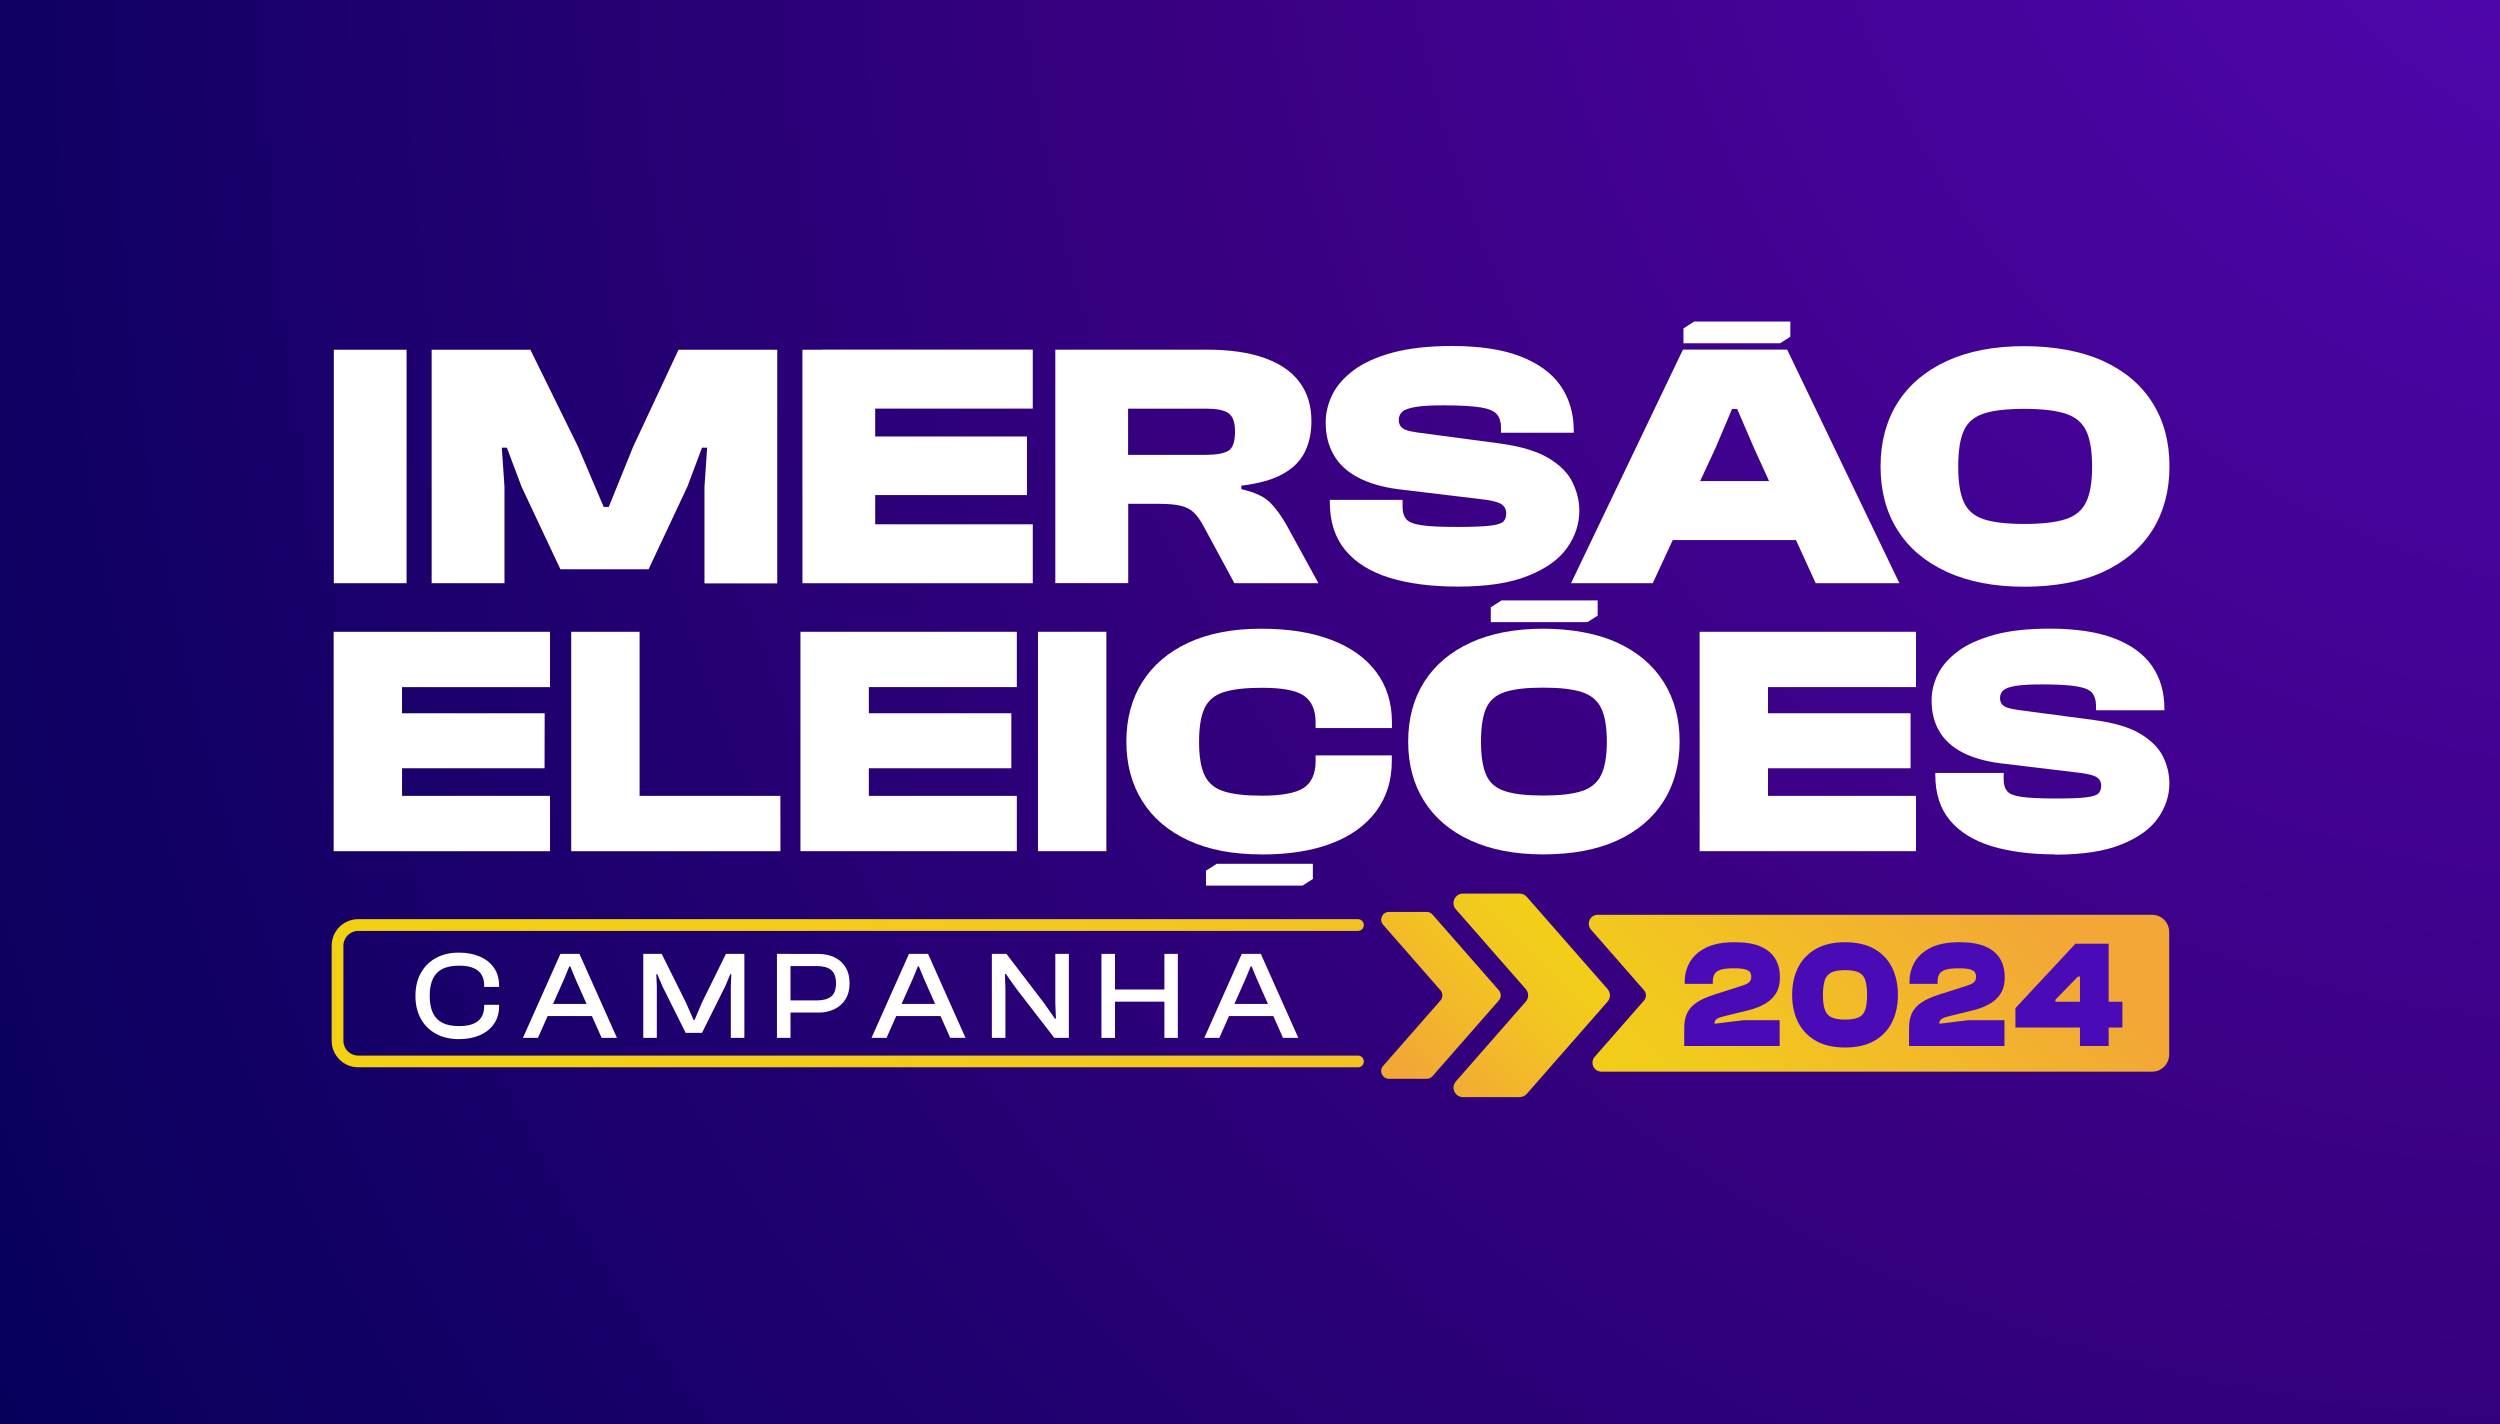 <svg xmlns="http://www.w3.org/2000/svg" width="416" height="237" viewBox="0 0 416 237" fill="none"><rect x="0" y="0" width="416" height="237" fill="#808080" stroke="none"/><g clip-path="url(#clip0_2097_193)"><path d="M416 0H0V237H416V0Z" fill="url(#paint0_radial_2097_193)"></path><path d="M225.968 177.597H59.597C57.167 177.597 55.19 175.62 55.19 173.19V157.356C55.19 154.922 57.167 152.948 59.597 152.948H225.968C226.508 152.948 226.946 153.387 226.946 153.926C226.946 154.466 226.508 154.905 225.968 154.905H59.597C58.244 154.905 57.143 156.006 57.143 157.359V173.193C57.143 174.547 58.244 175.648 59.597 175.648H225.968C226.508 175.648 226.946 176.086 226.946 176.626C226.946 177.166 226.508 177.604 225.968 177.604V177.597Z" fill="url(#paint1_linear_2097_193)"></path><path d="M360.955 155.077V175.472C360.955 177.043 359.678 178.326 358.1 178.326H266.483C265.199 178.326 264.516 176.815 265.361 175.851L273.569 166.479C273.993 165.995 273.993 165.262 273.569 164.778L264.747 154.694C263.902 153.73 264.589 152.219 265.869 152.219H358.1C359.678 152.219 360.955 153.499 360.955 155.073V155.077Z" fill="url(#paint2_linear_2097_193)"></path><path d="M296.128 174.052H280.255V171.055C280.255 170.09 280.416 169.263 280.739 168.579C281.061 167.892 281.591 167.306 282.327 166.816C283.063 166.325 284.042 165.883 285.262 165.494L289.883 164.021C290.255 163.902 290.553 163.779 290.774 163.653C290.995 163.527 291.156 163.372 291.258 163.197C291.359 163.018 291.408 162.804 291.408 162.548C291.408 162.261 291.345 162.012 291.219 161.798C291.093 161.588 290.823 161.423 290.406 161.304C289.992 161.185 289.35 161.125 288.488 161.125C287.537 161.125 286.815 161.206 286.317 161.367C285.819 161.528 285.476 161.774 285.29 162.103C285.104 162.433 285.009 162.86 285.009 163.386V163.716H280.336V163.334C280.336 162.184 280.616 161.111 281.174 160.122C281.731 159.133 282.622 158.327 283.842 157.71C285.062 157.093 286.668 156.784 288.666 156.784C290.462 156.784 291.91 157.03 293.011 157.52C294.112 158.011 294.915 158.692 295.423 159.565C295.931 160.438 296.184 161.458 296.184 162.626C296.184 163.691 295.963 164.582 295.525 165.294C295.083 166.006 294.476 166.584 293.698 167.033C292.92 167.482 292.022 167.832 291.005 168.088L287.194 169.028C286.822 169.112 286.493 169.203 286.205 169.294C285.918 169.389 285.693 169.515 285.532 169.677C285.371 169.838 285.29 170.062 285.29 170.35L290.065 169.764H296.135V174.056L296.128 174.052Z" fill="#4A0BB7"></path><path d="M307.025 174.305C305.097 174.305 303.477 173.937 302.176 173.2C300.872 172.464 299.886 171.44 299.217 170.129C298.547 168.818 298.214 167.289 298.214 165.546C298.214 163.804 298.547 162.275 299.217 160.964C299.886 159.652 300.872 158.628 302.176 157.892C303.48 157.156 305.097 156.788 307.025 156.788C308.953 156.788 310.573 157.156 311.874 157.892C313.178 158.628 314.16 159.652 314.819 160.964C315.479 162.275 315.812 163.804 315.812 165.546C315.812 167.289 315.482 168.818 314.819 170.129C314.16 171.44 313.178 172.464 311.874 173.2C310.57 173.937 308.953 174.305 307.025 174.305ZM307.025 169.659C307.989 169.659 308.74 169.536 309.273 169.291C309.805 169.046 310.174 168.621 310.377 168.022C310.58 167.422 310.682 166.595 310.682 165.546C310.682 164.498 310.58 163.67 310.377 163.071C310.174 162.471 309.805 162.047 309.273 161.802C308.74 161.556 307.989 161.433 307.025 161.433C306.061 161.433 305.31 161.556 304.778 161.802C304.245 162.047 303.873 162.471 303.659 163.071C303.449 163.67 303.34 164.498 303.34 165.546C303.34 166.595 303.445 167.422 303.659 168.022C303.869 168.621 304.245 169.046 304.778 169.291C305.31 169.536 306.061 169.659 307.025 169.659Z" fill="#4A0BB7"></path><path d="M333.536 174.052H317.663V171.055C317.663 170.09 317.824 169.263 318.147 168.579C318.469 167.892 318.999 167.306 319.735 166.816C320.472 166.325 321.45 165.883 322.67 165.494L327.291 164.021C327.663 163.902 327.961 163.779 328.182 163.653C328.403 163.527 328.564 163.372 328.666 163.197C328.767 163.018 328.816 162.804 328.816 162.548C328.816 162.261 328.753 162.012 328.627 161.798C328.501 161.588 328.231 161.423 327.814 161.304C327.4 161.185 326.758 161.125 325.896 161.125C324.946 161.125 324.223 161.206 323.725 161.367C323.227 161.528 322.884 161.774 322.698 162.103C322.512 162.433 322.418 162.86 322.418 163.386V163.716H317.744V163.334C317.744 162.184 318.024 161.111 318.582 160.122C319.139 159.133 320.03 158.327 321.25 157.71C322.47 157.093 324.076 156.784 326.075 156.784C327.87 156.784 329.318 157.03 330.419 157.52C331.52 158.011 332.323 158.692 332.831 159.565C333.339 160.438 333.592 161.458 333.592 162.626C333.592 163.691 333.371 164.582 332.933 165.294C332.491 166.006 331.884 166.584 331.106 167.033C330.328 167.482 329.43 167.832 328.413 168.088L324.602 169.028C324.23 169.112 323.901 169.203 323.613 169.294C323.326 169.389 323.101 169.515 322.94 169.677C322.779 169.838 322.698 170.062 322.698 170.35L327.474 169.764H333.543V174.056L333.536 174.052Z" fill="#4A0BB7"></path><path d="M353.167 170.981H335.366V167.755L345.345 157.037H349.486L346.386 162.496H345.776L342.017 166.356V166.686H353.167V170.977V170.981ZM350.881 174.052H346.106V157.037H350.881V174.052Z" fill="#4A0BB7"></path><path d="M76.35 172.913C74.902 172.913 73.636 172.618 72.553 172.026C71.469 171.433 70.624 170.599 70.028 169.522C69.429 168.446 69.131 167.177 69.131 165.715C69.131 164.252 69.429 162.983 70.028 161.907C70.628 160.83 71.469 159.996 72.553 159.403C73.636 158.811 74.902 158.516 76.35 158.516C77.672 158.516 78.836 158.734 79.846 159.172C80.856 159.61 81.641 160.238 82.202 161.051C82.766 161.865 83.047 162.836 83.047 163.961V164.231H80.565V163.961C80.565 162.892 80.221 162.075 79.53 161.521C78.843 160.964 77.788 160.687 76.368 160.687C75.27 160.687 74.362 160.865 73.643 161.22C72.928 161.574 72.391 162.121 72.037 162.857C71.683 163.593 71.504 164.547 71.504 165.715C71.504 166.882 71.683 167.818 72.037 168.562C72.391 169.305 72.928 169.855 73.643 170.21C74.359 170.564 75.267 170.742 76.368 170.742C77.788 170.742 78.84 170.465 79.53 169.908C80.217 169.351 80.565 168.537 80.565 167.468V167.198H83.047V167.468C83.047 168.579 82.766 169.547 82.202 170.367C81.638 171.188 80.852 171.819 79.846 172.257C78.836 172.695 77.672 172.913 76.35 172.913Z" fill="white"></path><path d="M89.516 172.706H87.013L93.25 158.727H96.423L102.661 172.706H100.115L95.711 162.794L94.898 160.813H94.73L93.916 162.794L89.512 172.706H89.516ZM99.424 169.073H90.098V167.05H99.424V169.073Z" fill="white"></path><path d="M109.295 172.706H107.04V158.727H110.108L114.137 166.822L115.409 169.722H115.578L116.808 166.822L120.795 158.727H123.863V172.706H121.608V164.13L121.693 162.107H121.524L120.669 164.13L116.808 171.871H114.095L110.234 164.13L109.379 162.107H109.21L109.295 164.13V172.706Z" fill="white"></path><path d="M131.538 172.706H129.284V158.727H131.538V172.706ZM136.128 168.491H130.139V166.468H135.917C136.973 166.468 137.772 166.251 138.305 165.823C138.838 165.395 139.108 164.656 139.108 163.611C139.108 162.566 138.842 161.847 138.305 161.409C137.769 160.971 136.973 160.753 135.917 160.753H130.139V158.73H136.128C137.173 158.73 138.084 158.923 138.873 159.305C139.659 159.687 140.272 160.241 140.711 160.964C141.149 161.686 141.37 162.569 141.37 163.614C141.37 164.659 141.152 165.522 140.711 166.244C140.272 166.966 139.659 167.524 138.873 167.913C138.088 168.302 137.173 168.498 136.128 168.498V168.491Z" fill="white"></path><path d="M147.52 172.706H145.016L151.254 158.727H154.427L160.664 172.706H158.119L153.715 162.794L152.902 160.813H152.733L151.92 162.794L147.516 172.706H147.52ZM157.432 169.073H148.105V167.05H157.432V169.073Z" fill="white"></path><path d="M167.302 172.706H165.047V158.727H167.467L173.725 166.907L175.541 169.515H175.71L175.605 166.991V158.727H177.859V172.706H175.44L169.139 164.547L167.386 162.086H167.218L167.302 164.505V172.706Z" fill="white"></path><path d="M185.538 172.706H183.283V158.727H185.538V172.706ZM194.864 166.675H184.016V164.652H194.864V166.675ZM195.99 172.706H193.756V158.727H195.99V172.706Z" fill="white"></path><path d="M202.897 172.706H200.394L206.631 158.727H209.804L216.042 172.706H213.496L209.093 162.794L208.279 160.813H208.111L207.297 162.794L202.894 172.706H202.897ZM212.809 169.073H203.483V167.05H212.809V169.073Z" fill="white"></path><path d="M237.398 179.512H231.122C230.011 179.512 229.418 178.204 230.151 177.369L239.692 166.479C240.119 165.992 240.119 165.262 239.692 164.775L230.155 153.885C229.422 153.05 230.014 151.742 231.126 151.742H237.402C237.774 151.742 238.128 151.904 238.373 152.184L249.404 164.775C249.832 165.262 249.832 165.992 249.404 166.479L238.373 179.073C238.128 179.354 237.774 179.515 237.402 179.515L237.398 179.512ZM252.868 182.562H243.443C242.09 182.562 241.364 180.967 242.258 179.946L253.892 166.665C254.414 166.069 254.414 165.182 253.892 164.589L242.258 151.311C241.364 150.291 242.09 148.695 243.443 148.695H252.868C253.324 148.695 253.755 148.892 254.053 149.232L267.506 164.589C268.029 165.185 268.029 166.072 267.506 166.665L254.053 182.022C253.755 182.362 253.32 182.559 252.868 182.559V182.562Z" fill="url(#paint3_linear_2097_193)"></path><path d="M67.655 58.196H55.548V97.048H67.655V58.196Z" fill="white"></path><path d="M105.357 74.328L101.297 84.349H100.452L96.188 74.328L88.254 58.196H71.827V97.048H83.945V80.986L83.499 74.489H84.344L86.785 80.986L93.25 94.724H107.924L114.375 80.986L116.816 74.489H117.671L117.226 80.986V97.073H129.333V58.196H112.906L105.361 74.328H105.357Z" fill="white"></path><path d="M136.798 58.196H133.526V97.048H171.853V87.245H145.633V82.378H170.885V72.631H145.633V67.992H171.853V58.175H136.798V58.199V58.196Z" fill="white"></path><path d="M211.357 83.641C210.386 82.648 208.791 81.908 206.557 81.393V80.811C209.306 80.492 211.54 79.889 213.261 78.977C214.983 78.066 216.249 76.88 217.034 75.387C217.819 73.893 218.219 72.115 218.219 70.075C218.219 67.533 217.57 65.377 216.259 63.609C214.948 61.832 213.009 60.496 210.421 59.574C207.834 58.652 204.629 58.182 200.811 58.182H175.604V97.034H187.736V83.833H192.704C194.279 83.833 195.53 83.935 196.445 84.152C197.357 84.37 198.076 84.734 198.644 85.281C199.215 85.828 199.748 86.568 200.264 87.539L205.404 97.048H219.39L214.043 87.301C213.212 85.853 212.332 84.622 211.364 83.63L211.354 83.641H211.357ZM204.415 75.001C203.686 75.447 202.441 75.685 200.677 75.685H187.715V67.999H200.677C202.434 67.999 203.686 68.238 204.415 68.753C205.144 69.265 205.509 70.268 205.509 71.821C205.509 73.472 205.144 74.545 204.415 75.012V75.001Z" fill="white"></path><path d="M261.644 80.208C260.88 78.658 259.523 77.322 257.584 76.172C255.645 75.043 252.92 74.233 249.386 73.767L235.842 71.965C235.077 71.838 234.45 71.726 234.008 71.565C233.542 71.428 233.244 71.176 233.04 70.902C232.858 70.618 232.756 70.275 232.756 69.889C232.756 69.307 232.963 68.841 233.359 68.497C233.759 68.153 234.509 67.894 235.582 67.712C236.655 67.529 238.226 67.449 240.281 67.449C242.984 67.449 245.024 67.575 246.381 67.792C247.738 68.01 248.639 68.395 249.085 68.942C249.551 69.489 249.768 70.219 249.768 71.144V72.01H261.875V71.667C261.875 68.781 261.122 66.264 259.652 64.153C258.183 62.056 255.936 60.436 252.949 59.286C249.982 58.136 246.189 57.575 241.581 57.575C237.672 57.575 234.376 57.964 231.708 58.68C229.029 59.409 226.887 60.391 225.242 61.611C223.612 62.842 222.416 64.198 221.687 65.703C220.958 67.207 220.593 68.736 220.593 70.285C220.593 72.361 221.038 74.184 221.95 75.734C222.841 77.273 224.183 78.514 226.01 79.472C227.812 80.418 230.046 81.067 232.714 81.411L246.259 83.041C248.015 83.223 249.19 83.507 249.768 83.851C250.35 84.216 250.634 84.742 250.634 85.425C250.634 86.007 250.477 86.474 250.158 86.793C249.839 87.112 249.085 87.34 247.935 87.476C246.785 87.613 244.972 87.68 242.532 87.68C239.828 87.68 237.833 87.599 236.536 87.396C235.246 87.213 234.394 86.87 233.994 86.382C233.594 85.902 233.387 85.232 233.387 84.387V83.178H221.28V83.521C221.28 86.817 222.146 89.496 223.868 91.558C225.579 93.633 228.03 95.148 231.21 96.14C234.38 97.108 238.177 97.609 242.553 97.609C247.419 97.609 251.308 97.027 254.284 95.807C257.251 94.622 259.414 93.083 260.76 91.168C262.117 89.254 262.801 87.189 262.801 84.99C262.801 83.339 262.401 81.74 261.626 80.19L261.648 80.201L261.644 80.208Z" fill="white"></path><path d="M280.045 58.171L261.416 97.049H275.017L278.344 89.868H298.852L302.134 97.049H316.064L297.379 58.171H280.041H280.045ZM282.906 80.05L285.437 74.602L288.218 68.045H289.063L291.889 74.602L294.375 80.05H282.895H282.906Z" fill="white"></path><path d="M358.174 67.031C356.295 64.023 353.556 61.72 349.952 60.065C346.362 58.434 341.825 57.603 336.832 57.603C331.839 57.603 327.561 58.413 323.971 60.065C320.38 61.716 317.656 64.02 315.752 67.031C313.873 70.019 312.926 73.553 312.926 77.61C312.926 81.666 313.848 85.204 315.752 88.202C317.632 91.21 320.37 93.514 323.971 95.169C327.54 96.799 331.839 97.63 336.832 97.63C341.825 97.63 346.376 96.82 349.952 95.169C353.532 93.518 356.267 91.214 358.174 88.202C360.053 85.194 361 81.659 361 77.61C361 73.56 360.074 70.04 358.174 67.031ZM347.136 83.539C346.474 84.931 345.324 85.877 343.683 86.4C342.052 86.926 339.773 87.185 336.842 87.185C333.911 87.185 331.677 86.922 330.082 86.4C328.508 85.874 327.403 84.931 326.776 83.539C326.148 82.147 325.85 80.233 325.85 77.62C325.85 75.008 326.159 73.038 326.776 71.67C327.379 70.303 328.487 69.346 330.082 68.82C331.656 68.294 333.911 68.034 336.842 68.034C339.773 68.034 342.052 68.297 343.683 68.82C345.313 69.346 346.463 70.289 347.136 71.67C347.799 73.038 348.129 75.078 348.129 77.62C348.129 80.162 347.81 82.147 347.136 83.539Z" fill="white"></path><path d="M297.909 56.04V53.508H281.903L280.125 54.648V57.123H296.198L297.909 56.04Z" fill="white"></path><path d="M66.901 132.437V127.844H90.613L90.635 118.689H66.897V114.334H91.522V105.134H55.52V141.637H91.522V132.437H66.897H66.901Z" fill="white"></path><path d="M129.855 132.437H106.427V105.134H95.049V141.637H129.866L129.855 132.437Z" fill="white"></path><path d="M169.199 114.331V105.13H133.197V141.634H169.199V132.433H144.574V127.84H168.287V118.685H144.574V114.331H169.199Z" fill="white"></path><path d="M184.1 141.634H172.722V105.13H184.1V141.634Z" fill="white"></path><path d="M209.818 142.17C205.134 142.17 201.109 141.395 197.767 139.856C194.426 138.317 191.852 136.14 190.096 133.324C188.318 130.519 187.427 127.192 187.427 123.394C187.427 119.597 188.318 116.27 190.096 113.465C191.873 110.66 194.429 108.482 197.767 106.933C201.109 105.393 205.13 104.619 209.818 104.619C214.506 104.619 218.289 105.236 221.526 106.477C224.776 107.708 227.262 109.485 229.004 111.824C230.75 114.138 231.617 116.943 231.617 120.214V121.15H218.917V120.214C218.917 118.139 218.268 116.669 216.978 115.768C215.691 114.878 213.377 114.447 210.011 114.447C207.262 114.447 205.144 114.685 203.616 115.176C202.091 115.667 201.039 116.554 200.436 117.844C199.833 119.131 199.524 120.989 199.524 123.419C199.524 125.849 199.822 127.672 200.436 128.983C201.053 130.295 202.101 131.185 203.616 131.673C205.144 132.163 207.252 132.402 210.011 132.402C213.353 132.402 215.688 131.946 216.978 131.08C218.268 130.189 218.917 128.71 218.917 126.634V125.698H231.595V126.634C231.595 129.884 230.729 132.654 228.983 135.004C227.237 137.342 224.755 139.141 221.505 140.361C218.279 141.592 214.38 142.195 209.808 142.184L209.818 142.174V142.17Z" fill="white"></path><path d="M256.777 142.17C252.093 142.17 248.068 141.395 244.705 139.856C241.343 138.317 238.766 136.14 236.988 133.324C235.21 130.519 234.32 127.192 234.32 123.394C234.32 119.597 235.21 116.27 236.988 113.465C238.766 110.66 241.343 108.482 244.705 106.933C248.068 105.393 252.103 104.619 256.777 104.619C261.451 104.619 265.715 105.393 269.102 106.933C272.464 108.472 275.041 110.649 276.819 113.465C278.597 116.27 279.487 119.597 279.487 123.394C279.487 127.192 278.597 130.519 276.819 133.324C275.041 136.129 272.464 138.306 269.102 139.856C265.739 141.395 261.623 142.17 256.777 142.17ZM256.777 132.377C259.526 132.377 261.668 132.139 263.183 131.648C264.708 131.157 265.795 130.27 266.43 128.959C267.068 127.647 267.377 125.789 267.377 123.394C267.377 121 267.058 119.096 266.43 117.82C265.792 116.533 264.733 115.642 263.183 115.151C261.654 114.66 259.502 114.422 256.777 114.422C254.053 114.422 251.911 114.66 250.427 115.151C248.923 115.642 247.896 116.529 247.303 117.82C246.732 119.106 246.437 120.965 246.437 123.394C246.437 125.824 246.732 127.647 247.303 128.959C247.875 130.27 248.923 131.161 250.427 131.648C251.911 132.139 254.028 132.377 256.777 132.377Z" fill="white"></path><path d="M318.82 114.331V105.13H282.818V141.634H318.82V132.433H294.196V127.84H317.919V118.685H294.196V114.331H318.82Z" fill="white"></path><path d="M342.007 142.17C337.891 142.17 334.335 141.69 331.358 140.792C328.371 139.856 326.082 138.433 324.451 136.483C322.842 134.544 322.035 132.037 322.035 128.948V128.619H333.413V129.769C333.413 130.554 333.606 131.192 333.985 131.651C334.36 132.107 335.17 132.426 336.379 132.598C337.589 132.77 339.468 132.872 342.021 132.872C344.314 132.872 346.021 132.816 347.105 132.679C348.188 132.542 348.883 132.325 349.181 132.03C349.479 131.711 349.636 131.301 349.636 130.743C349.636 130.095 349.363 129.593 348.826 129.285C348.265 128.955 347.186 128.713 345.52 128.531L332.796 127.002C330.3 126.673 328.192 126.066 326.502 125.179C324.816 124.288 323.536 123.128 322.684 121.655C321.828 120.207 321.418 118.486 321.418 116.536C321.418 115.088 321.748 113.65 322.446 112.227C323.14 110.803 324.248 109.538 325.787 108.384C327.312 107.234 329.332 106.333 331.842 105.635C334.339 104.941 337.438 104.608 341.099 104.608C345.408 104.608 348.977 105.144 351.782 106.214C354.587 107.287 356.684 108.801 358.076 110.786C359.454 112.77 360.152 115.12 360.152 117.854V118.184H348.774V117.374C348.774 116.508 348.556 115.814 348.136 115.298C347.715 114.787 346.87 114.432 345.583 114.215C344.296 113.998 342.403 113.885 339.861 113.885C337.922 113.885 336.463 113.966 335.45 114.124C334.433 114.285 333.75 114.534 333.374 114.853C332.999 115.183 332.803 115.607 332.803 116.164C332.803 116.519 332.884 116.838 333.076 117.111C333.259 117.385 333.553 117.591 333.988 117.749C334.398 117.886 334.98 118.023 335.71 118.124L348.409 119.811C351.716 120.246 354.282 120.996 356.081 122.069C357.904 123.142 359.17 124.408 359.899 125.842C360.628 127.29 360.983 128.804 360.983 130.368C360.983 132.419 360.344 134.369 359.068 136.161C357.802 137.963 355.762 139.411 352.992 140.515C350.197 141.665 346.526 142.202 341.968 142.216L342.014 142.17H342.007Z" fill="white"></path><path d="M265.851 102.441V99.909H249.856L248.068 101.049V103.524H264.14L265.851 102.441Z" fill="white"></path><path d="M218.461 146.265V143.734H202.466L200.674 144.884V147.359H216.75L218.461 146.265Z" fill="white"></path></g><defs><radialGradient id="paint0_radial_2097_193" cx="0" cy="0" r="1" gradientUnits="userSpaceOnUse" gradientTransform="translate(522.708 -128.5) rotate(132.195) scale(674.21 508.262)"><stop stop-color="#5E0AC8"></stop><stop offset="0.112" stop-color="#5608BA"></stop><stop offset="0.219" stop-color="#4F06AD"></stop><stop offset="0.343" stop-color="#47049D"></stop><stop offset="0.551" stop-color="#390082"></stop><stop offset="0.68" stop-color="#290076"></stop><stop offset="0.768" stop-color="#1E006E"></stop><stop offset="1" stop-color="#020058"></stop></radialGradient><linearGradient id="paint1_linear_2097_193" x1="86.083" y1="176.044" x2="374.734" y2="121.049" gradientUnits="userSpaceOnUse"><stop stop-color="#F2D113"></stop><stop offset="0.35" stop-color="#F2C81F"></stop><stop offset="1" stop-color="#F2A736"></stop></linearGradient><linearGradient id="paint2_linear_2097_193" x1="274.785" y1="202.751" x2="331.478" y2="146.059" gradientUnits="userSpaceOnUse"><stop stop-color="#F2D113"></stop><stop offset="0.35" stop-color="#F2C81F"></stop><stop offset="1" stop-color="#F2A736"></stop></linearGradient><linearGradient id="paint3_linear_2097_193" x1="259.407" y1="149.8" x2="232.679" y2="176.524" gradientUnits="userSpaceOnUse"><stop stop-color="#F2D113"></stop><stop offset="0.35" stop-color="#F2C81F"></stop><stop offset="1" stop-color="#F2A736"></stop></linearGradient><clipPath id="clip0_2097_193"><rect width="416" height="237" fill="white"></rect></clipPath></defs></svg>